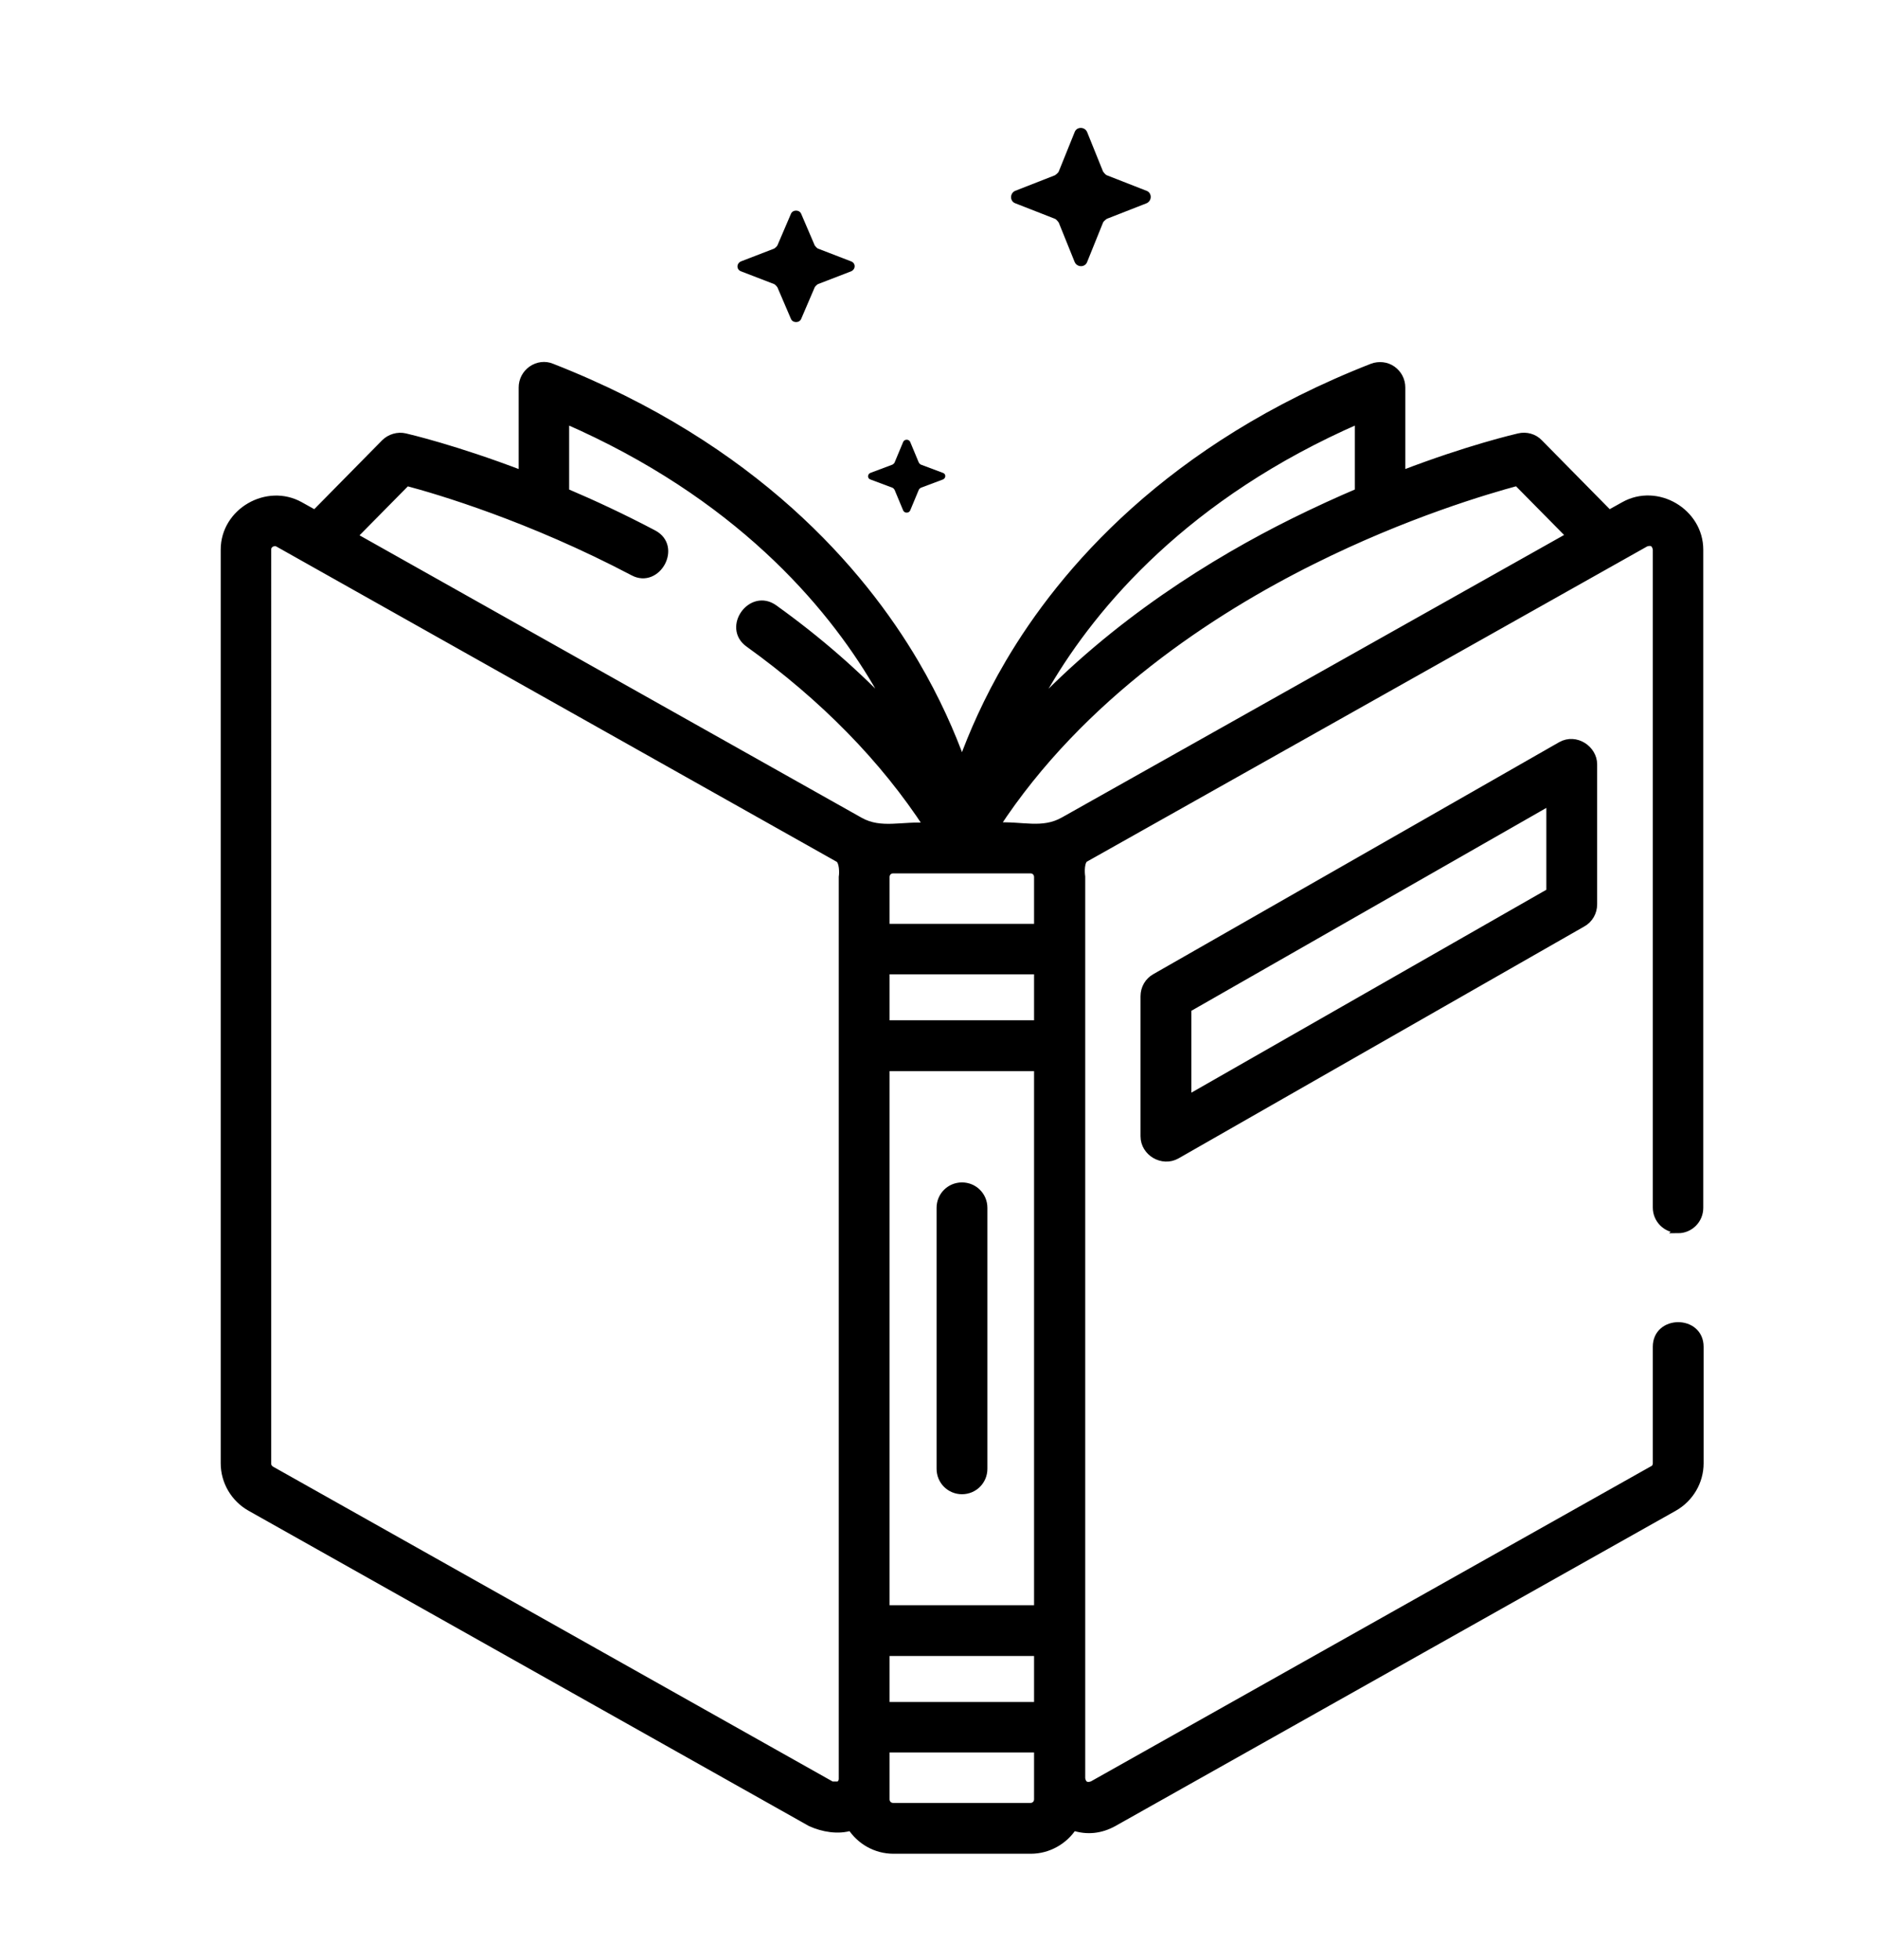 <svg viewBox="0 0 54.33 56.69" xmlns="http://www.w3.org/2000/svg" data-name="Warstwa 2" id="Warstwa_2">
  <defs>
    <style>
      .cls-1 {
        stroke-width: 0px;
      }

      .cls-1, .cls-2 {
        fill: #000;
      }

      .cls-2 {
        stroke: #000;
        stroke-miterlimit: 10;
        stroke-width: .21px;
      }
    </style>
  </defs>
  <path d="M23.18,6.19l.39.91s.05.07.09.09l.96.37c.14.05.14.23,0,.29l-.96.37s-.07.05-.09.09l-.39.91c-.05.13-.25.13-.3,0l-.39-.91s-.05-.07-.09-.09l-.96-.37c-.14-.05-.14-.23,0-.29l.96-.37s.07-.05.09-.09l.39-.91c.05-.13.25-.13.3,0Z" class="cls-1"></path>
  <path d="M26.33,12.78l.25.6s.03.05.06.06l.64.24c.09.03.09.15,0,.19l-.64.24s-.05.03-.06.06l-.25.6c-.04.08-.16.08-.2,0l-.25-.6s-.03-.05-.06-.06l-.64-.24c-.09-.03-.09-.15,0-.19l.64-.24s.05-.03.06-.06l.25-.6c.04-.08.16-.08.2,0Z" class="cls-1"></path>
  <path d="M31.45,3.82l.46,1.14s.06.09.11.11l1.15.45c.16.06.16.29,0,.36l-1.15.45s-.09.06-.11.11l-.46,1.14c-.06.16-.29.16-.36,0l-.46-1.14s-.06-.09-.11-.11l-1.15-.45c-.16-.06-.16-.29,0-.36l1.15-.45s.09-.06.11-.11l.46-1.14c.06-.16.29-.16.36,0Z" class="cls-1"></path>
  <g>
    <path d="M27.83,34.31c-.35,0-.63.28-.63.63v7.55c0,.35.28.63.63.63s.63-.28.63-.63v-7.55c0-.35-.28-.63-.63-.63Z" class="cls-2"></path>
    <path d="M48.54,35.57c.35,0,.63-.28.63-.63V15.9c0-1.09-1.23-1.82-2.19-1.28l-.43.24-2.02-2.05c-.15-.16-.38-.22-.59-.17-.08.02-1.44.33-3.39,1.08v-2.51c0-.21-.1-.4-.27-.52-.17-.12-.39-.14-.58-.07-5.88,2.3-8.96,5.92-10.51,8.55-.63,1.07-1.06,2.06-1.36,2.89-.3-.83-.73-1.82-1.36-2.89-1.55-2.63-4.63-6.25-10.51-8.55-.19-.08-.41-.05-.58.07-.17.12-.27.31-.27.52v2.51c-1.96-.75-3.31-1.06-3.39-1.08-.21-.05-.44.02-.59.17l-2.02,2.05-.43-.24c-.95-.53-2.19.18-2.19,1.28v26.43c0,.53.29,1.02.75,1.28l16.21,9.12c.35.16.8.24,1.17.12.26.4.71.67,1.23.67h3.97c.51,0,.97-.27,1.23-.67.4.13.79.09,1.17-.12l16.21-9.12c.46-.26.75-.75.75-1.28v-3.37c0-.81-1.26-.81-1.26,0v3.37c0,.08-.04.15-.11.18l-16.21,9.12c-.17.06-.28,0-.31-.18v-26.09c-.02-.13-.03-.46.11-.53l16.21-9.12c.17-.06.28,0,.31.18v19.04c0,.35.28.63.63.63h0ZM39.3,12.15v2.08c-.59.25-1.22.54-1.87.86-2.3,1.14-5.17,2.92-7.57,5.47.13-.25.27-.5.42-.75,1.37-2.33,4.04-5.49,9.02-7.66ZM30.02,29.62h-4.39v-1.54h4.39v1.54ZM25.63,30.88h4.39v15.66h-4.39v-15.66ZM25.63,47.8h4.39v1.54h-4.39v-1.54ZM30.02,26.83h-4.39v-1.46c0-.12.09-.21.21-.21h3.97c.12,0,.21.09.21.21v1.46ZM11.76,13.95c.91.24,3.58,1.03,6.56,2.6.69.37,1.3-.73.59-1.11-.89-.47-1.75-.87-2.55-1.21v-2.08c4.96,2.16,7.62,5.29,8.99,7.61.16.27.31.54.44.79-.99-1.05-2.12-2.04-3.39-2.95-.66-.48-1.4.55-.74,1.02,2.17,1.56,3.91,3.34,5.18,5.29-.73-.06-1.35.18-1.96-.16l-14.65-8.24,1.53-1.55ZM24.27,51.64c-.07,0-.14,0-.21,0l-16.21-9.12c-.07-.04-.11-.11-.11-.18V15.9c0-.17.19-.25.31-.18l16.21,9.12c.13.08.13.41.11.53v26.09c0,.1-.07.16-.1.18h0ZM30.02,52.05c0,.12-.09.21-.21.21h-3.97c-.12,0-.21-.09-.21-.21v-1.46h4.39v1.46ZM30.77,23.74c-.62.35-1.21.11-1.96.16,2.46-3.77,6.27-6.24,9.14-7.67,2.72-1.36,5.09-2.05,5.94-2.28l1.53,1.55-14.65,8.24Z" class="cls-2"></path>
    <path d="M45.16,21.56l-11.74,6.71c-.2.11-.32.32-.32.55v4.05c0,.47.53.78.94.55l11.74-6.71c.2-.11.32-.32.32-.55v-4.05c0-.44-.51-.79-.94-.55h0ZM44.84,25.8l-10.48,5.99v-2.61l10.48-5.99v2.61Z" class="cls-2"></path>
  </g>
</svg>